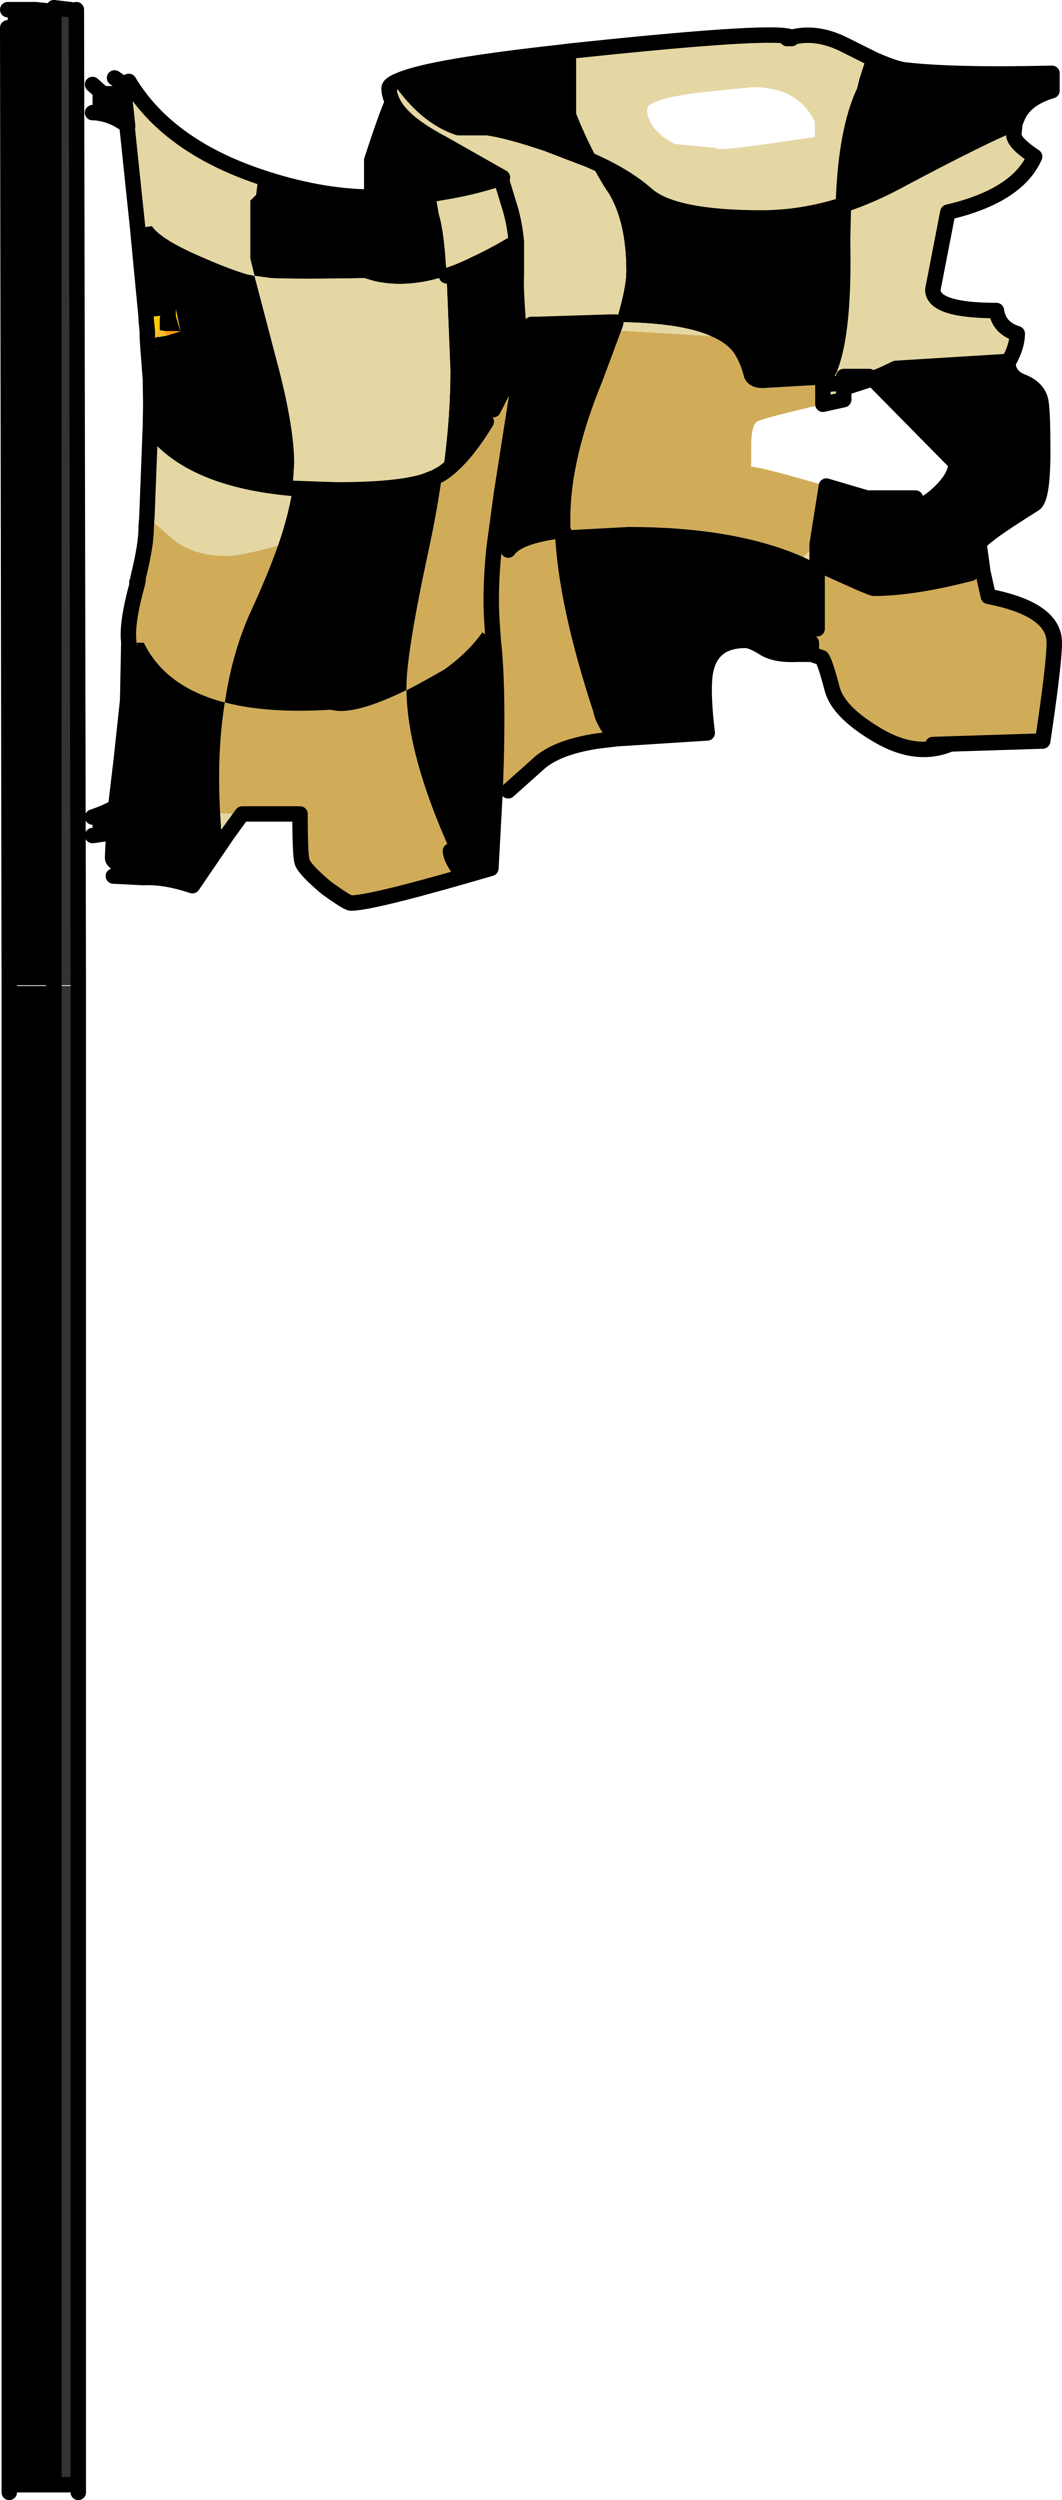 <?xml version="1.0" encoding="UTF-8" standalone="no"?>
<svg xmlns:xlink="http://www.w3.org/1999/xlink" height="324.05px" width="137.7px" xmlns="http://www.w3.org/2000/svg">
  <g transform="matrix(1.0, 0.0, 0.0, 1.0, 7.0, 301.05)">
    <path d="M120.4 -227.1 L121.15 -223.75 Q129.7 -222.1 129.7 -217.75 129.7 -215.05 128.2 -205.0 L113.95 -204.55 116.05 -204.55 Q111.55 -202.75 106.3 -206.05 101.65 -208.9 100.9 -211.75 100.0 -215.2 99.55 -215.8 L98.2 -216.25 98.2 -217.75 98.95 -219.55 98.95 -228.0 Q105.9 -224.8 106.3 -224.8 111.4 -224.8 118.9 -226.75 L120.4 -227.1 M72.95 -205.3 L70.45 -205.0 Q65.5 -204.25 63.1 -202.3 L58.9 -198.55 57.2 -198.6 Q57.7 -211.55 56.95 -218.05 L55.55 -219.1 Q53.7 -216.5 50.65 -214.3 48.05 -212.8 45.85 -211.65 L45.7 -211.6 45.7 -211.9 Q45.7 -216.4 48.55 -229.6 49.7 -234.9 50.35 -239.7 53.15 -241.6 56.05 -246.4 L56.95 -247.95 58.15 -250.3 60.05 -250.05 58.0 -236.95 57.05 -229.9 Q56.55 -224.9 56.75 -221.05 L56.95 -218.05 56.75 -221.05 Q56.55 -224.9 57.05 -229.9 L58.9 -229.75 Q60.2 -231.6 65.95 -232.3 66.3 -223.05 70.9 -209.05 71.2 -207.45 72.95 -205.3 M53.2 -187.5 Q41.0 -184.0 38.5 -184.0 38.05 -184.0 35.35 -185.95 32.65 -188.2 32.2 -189.25 31.9 -190.0 31.9 -195.55 L24.4 -195.55 21.55 -195.6 Q21.1 -203.45 22.15 -210.0 14.45 -212.0 11.65 -217.75 L10.85 -217.75 10.55 -217.8 10.55 -217.75 9.7 -217.75 9.65 -218.4 Q9.55 -220.9 10.85 -225.55 L10.75 -225.6 10.9 -225.85 10.9 -226.15 Q12.0 -230.6 11.95 -232.75 L12.05 -234.1 15.7 -230.95 Q18.4 -229.0 22.3 -229.0 24.2 -229.0 29.05 -230.35 27.65 -226.4 25.45 -221.65 23.1 -216.45 22.15 -210.0 27.7 -208.55 35.8 -209.05 L35.9 -209.05 36.4 -208.95 Q39.35 -208.5 45.7 -211.6 45.8 -203.15 51.4 -190.75 51.5 -189.45 53.2 -187.5 M85.15 -257.5 Q87.4 -256.55 88.3 -255.1 89.05 -253.9 89.5 -252.1 90.1 -250.75 91.9 -250.75 L99.7 -251.2 99.7 -248.65 Q92.05 -246.9 91.15 -246.4 90.4 -245.95 90.4 -243.1 L90.4 -240.55 Q91.6 -240.55 100.15 -238.05 L98.95 -230.5 97.15 -228.85 Q88.3 -232.75 74.5 -232.75 L66.05 -232.3 65.95 -233.8 Q65.95 -241.75 70.15 -251.95 L72.5 -258.25 85.15 -257.5" fill="#d1ac58" fill-rule="evenodd" stroke="none"/>
    <path d="M0.0 -299.55 L0.0 -173.35 -5.8 -173.35 -6.0 -297.45 -6.0 -299.8 -2.4 -299.8 0.0 -299.55 M65.95 -294.3 L65.95 -288.25 66.7 -286.15 66.7 -286.0 Q67.5 -282.95 68.95 -280.5 L64.0 -282.4 Q59.0 -284.1 56.2 -284.5 L52.45 -284.5 Q48.3 -285.85 44.9 -290.7 49.05 -292.45 65.95 -294.3 M43.9 -287.85 Q45.1 -285.25 50.2 -282.55 L58.15 -278.05 57.95 -277.95 Q54.35 -276.75 50.3 -276.1 L49.45 -275.95 41.5 -275.5 41.2 -275.5 41.5 -275.5 49.45 -275.95 48.4 -280.0 47.35 -280.3 45.4 -277.75 43.45 -278.8 45.4 -277.75 47.35 -280.3 48.4 -280.0 49.45 -275.95 49.9 -273.3 Q50.65 -270.85 50.9 -265.3 52.65 -265.85 54.55 -266.8 57.25 -268.05 59.95 -269.7 L59.95 -265.3 Q59.85 -263.75 60.2 -259.2 L61.9 -259.0 62.6 -259.0 62.65 -259.0 72.1 -259.3 72.8 -259.05 72.5 -258.25 70.15 -251.95 Q65.95 -241.75 65.95 -233.8 L65.95 -232.3 66.05 -232.3 74.5 -232.75 Q88.3 -232.75 97.15 -228.85 L98.95 -228.0 98.95 -219.55 98.2 -217.75 98.2 -216.25 96.4 -216.25 Q93.4 -216.1 91.9 -217.15 90.4 -218.05 89.65 -218.05 85.0 -218.05 84.4 -213.55 84.1 -211.0 84.7 -206.05 L72.95 -205.3 Q71.2 -207.45 70.9 -209.05 66.3 -223.05 65.95 -232.3 60.2 -231.6 58.9 -229.75 L57.05 -229.9 58.0 -236.95 60.05 -250.05 58.15 -250.3 56.95 -247.95 56.05 -246.4 Q53.15 -241.6 50.35 -239.7 49.7 -234.9 48.55 -229.6 45.7 -216.4 45.7 -211.9 L45.7 -211.6 45.85 -211.65 Q48.05 -212.8 50.65 -214.3 53.7 -216.5 55.55 -219.1 L56.95 -218.05 Q57.7 -211.55 57.2 -198.6 L56.65 -188.5 53.2 -187.5 Q51.5 -189.45 51.4 -190.75 45.8 -203.15 45.7 -211.6 39.35 -208.5 36.4 -208.95 L35.9 -209.05 35.8 -209.05 Q27.7 -208.55 22.15 -210.0 23.1 -216.45 25.45 -221.65 27.65 -226.4 29.05 -230.35 30.45 -234.45 30.95 -237.75 L36.7 -237.55 Q44.5 -237.55 48.05 -238.65 L49.45 -239.2 50.35 -239.7 50.6 -241.15 Q51.4 -247.5 51.4 -253.0 L50.9 -265.3 Q45.9 -263.65 41.6 -264.6 L40.25 -265.0 40.15 -265.0 Q31.85 -264.85 28.15 -265.0 L26.0 -265.3 28.75 -254.8 Q31.15 -245.95 31.15 -241.0 L30.95 -237.75 Q17.4 -238.95 12.5 -245.8 L12.55 -248.65 12.5 -251.95 Q13.35 -253.15 12.85 -255.7 L13.25 -255.75 Q12.65 -256.95 13.25 -257.35 L13.75 -257.4 14.6 -257.55 16.4 -258.1 15.8 -260.95 15.8 -260.1 16.4 -258.1 14.3 -258.15 13.7 -258.25 13.7 -259.65 13.75 -260.1 11.95 -259.95 10.85 -271.5 12.7 -271.75 Q13.9 -269.95 19.6 -267.55 22.7 -266.2 25.0 -265.5 L26.0 -265.3 25.85 -265.9 25.45 -267.55 25.45 -275.05 26.2 -275.8 26.5 -278.2 Q34.3 -275.55 41.2 -275.5 L41.2 -280.3 Q43.1 -286.1 43.9 -287.85 M72.85 -259.3 Q74.2 -263.65 74.2 -265.9 74.2 -272.2 71.95 -275.95 L71.35 -276.85 70.55 -278.2 69.35 -280.35 Q74.1 -278.3 76.9 -275.8 80.35 -272.8 91.75 -272.8 97.0 -272.8 102.35 -274.5 102.65 -284.2 105.1 -289.3 L105.4 -290.55 106.3 -293.35 Q108.9 -292.2 110.2 -292.0 116.5 -291.25 129.4 -291.55 L129.4 -289.3 Q126.05 -288.3 125.0 -286.05 L124.6 -285.1 Q120.5 -283.45 110.05 -277.9 106.15 -275.75 102.35 -274.5 L102.25 -269.8 Q102.5 -258.1 100.6 -253.3 L99.7 -251.5 99.7 -251.2 91.9 -250.75 Q90.1 -250.75 89.5 -252.1 89.05 -253.9 88.3 -255.1 87.4 -256.55 85.15 -257.5 81.15 -259.25 72.85 -259.3 M123.8 -254.2 L123.7 -254.05 Q123.7 -252.4 125.35 -251.65 127.45 -250.9 127.9 -249.25 128.2 -248.2 128.2 -242.5 128.2 -236.5 127.15 -235.75 119.95 -231.25 119.95 -230.5 L120.4 -227.25 120.4 -227.1 118.9 -226.75 Q111.4 -224.8 106.3 -224.8 105.9 -224.8 98.95 -228.0 L98.95 -230.5 100.15 -238.05 105.4 -236.5 111.7 -236.5 112.3 -235.6 112.3 -235.5 Q113.55 -235.95 115.0 -237.4 116.95 -239.35 116.95 -241.0 L106.75 -251.35 106.1 -251.95 Q107.35 -252.4 109.15 -253.3 L123.7 -254.2 123.8 -254.2 M22.55 -193.0 L17.95 -186.25 Q14.35 -187.45 11.65 -187.3 L7.7 -187.5 8.15 -189.15 Q7.55 -189.55 7.6 -189.9 L7.6 -190.0 7.75 -193.15 5.0 -192.75 5.0 -195.15 Q6.55 -195.65 8.0 -196.45 L8.75 -202.8 9.55 -210.25 9.7 -217.75 10.55 -217.75 10.55 -217.65 10.55 -216.9 10.85 -217.75 11.65 -217.75 Q14.45 -212.0 22.15 -210.0 21.1 -203.45 21.55 -195.6 L21.7 -193.3 22.55 -193.0 M9.55 -284.7 Q7.75 -286.2 5.35 -286.45 L5.0 -286.45 5.0 -290.1 6.35 -288.9 7.85 -288.9 7.85 -290.95 9.0 -290.15 9.0 -289.9 9.0 -288.9 9.1 -288.9 9.55 -284.7 M60.05 -250.05 L60.05 -250.2 60.4 -255.85 60.2 -259.2 60.4 -255.85 60.05 -250.2 60.05 -250.05 M9.0 -288.9 L7.85 -288.9 9.0 -288.9 M7.75 -193.15 L7.85 -194.85 8.0 -196.45 7.85 -194.85 7.75 -193.15 M-5.8 21.0 L-5.8 -173.25 0.0 -173.25 0.0 20.5 0.0 21.0 -5.5 21.0 -5.8 21.0" fill="#000000" fill-rule="evenodd" stroke="none"/>
    <path d="M44.9 -290.7 Q48.3 -285.85 52.45 -284.5 L56.2 -284.5 Q59.0 -284.1 64.0 -282.4 L68.95 -280.5 Q67.5 -282.95 66.7 -286.0 L66.7 -286.15 65.95 -288.25 65.95 -294.3 66.7 -294.4 69.55 -294.7 Q94.05 -297.25 95.6 -296.2 L95.05 -296.05 95.65 -296.05 95.6 -296.2 Q98.95 -297.1 102.7 -295.15 L106.3 -293.35 105.4 -290.55 105.1 -289.3 Q102.65 -284.2 102.35 -274.5 97.0 -272.8 91.75 -272.8 80.35 -272.8 76.9 -275.8 74.1 -278.3 69.35 -280.35 L70.55 -278.2 71.35 -276.85 71.95 -275.95 Q74.2 -272.2 74.2 -265.9 74.2 -263.65 72.85 -259.3 L72.1 -259.3 72.85 -259.3 72.8 -259.05 72.85 -259.3 Q81.15 -259.25 85.15 -257.5 L72.5 -258.25 72.8 -259.05 72.1 -259.3 62.65 -259.0 62.6 -259.0 61.9 -259.0 60.2 -259.2 Q59.85 -263.75 59.95 -265.3 L59.95 -269.7 Q59.75 -271.9 59.2 -273.85 L57.95 -277.95 59.2 -273.85 Q59.75 -271.9 59.95 -269.7 57.25 -268.05 54.55 -266.8 52.65 -265.85 50.9 -265.3 50.65 -270.85 49.9 -273.3 L49.45 -275.95 50.3 -276.1 Q54.35 -276.75 57.95 -277.95 L58.15 -278.05 50.2 -282.55 Q45.1 -285.25 43.9 -287.85 43.45 -288.75 43.45 -289.6 43.45 -290.15 44.9 -290.7 M68.95 -280.5 L69.35 -280.35 68.95 -280.5 M69.35 -280.35 Q67.8 -283.3 66.7 -286.15 L66.7 -294.4 66.7 -286.15 Q67.8 -283.3 69.35 -280.35 M124.6 -285.1 L124.45 -283.6 Q124.45 -282.55 127.15 -280.75 124.9 -275.65 115.9 -273.55 L113.95 -263.5 Q113.95 -260.8 122.2 -260.8 122.5 -258.55 124.9 -257.8 124.9 -256.2 123.8 -254.2 L123.7 -254.2 109.15 -253.3 Q107.35 -252.4 106.1 -251.95 L105.7 -252.25 103.15 -252.25 102.4 -252.25 102.4 -251.4 99.7 -251.2 102.4 -251.4 102.4 -250.75 102.4 -249.25 99.7 -248.65 99.7 -251.2 99.7 -251.5 100.6 -253.3 Q102.5 -258.1 102.25 -269.8 L102.35 -274.5 Q106.15 -275.75 110.05 -277.9 120.5 -283.45 124.6 -285.1 M24.4 -195.55 L22.55 -193.0 21.7 -193.3 21.55 -195.6 24.4 -195.55 M10.85 -271.5 L9.5 -284.4 9.55 -284.7 9.1 -288.9 9.1 -289.2 9.05 -289.75 9.0 -289.9 9.0 -290.15 8.95 -290.35 9.7 -290.5 Q14.65 -282.25 26.5 -278.2 L26.2 -275.8 25.45 -275.05 25.45 -267.55 25.85 -265.9 26.0 -265.3 25.0 -265.5 Q22.7 -266.2 19.6 -267.55 13.9 -269.95 12.7 -271.75 L10.85 -271.5 M79.0 -283.3 L80.45 -282.4 86.5 -281.8 85.9 -281.8 Q85.9 -281.35 98.65 -283.3 L98.65 -285.25 Q96.55 -289.75 90.55 -289.75 L83.2 -289.0 Q76.9 -288.1 76.9 -286.9 76.9 -285.0 79.0 -283.3 M30.95 -237.75 L31.15 -241.0 Q31.15 -245.95 28.75 -254.8 L26.0 -265.3 28.15 -265.0 Q31.85 -264.85 40.15 -265.0 L40.25 -265.0 41.6 -264.6 Q45.9 -263.65 50.9 -265.3 L51.4 -253.0 Q51.4 -247.5 50.6 -241.15 L50.35 -239.7 49.45 -239.2 48.05 -238.65 Q44.5 -237.55 36.7 -237.55 L30.95 -237.75 Q30.45 -234.45 29.05 -230.35 24.2 -229.0 22.3 -229.0 18.4 -229.0 15.7 -230.95 L12.05 -234.1 12.5 -245.8 Q17.4 -238.95 30.95 -237.75 M65.95 -233.8 L66.05 -232.3 65.95 -232.3 65.95 -233.8 M97.15 -228.85 L98.95 -230.5 98.95 -228.0 97.15 -228.85" fill="#e5d7a3" fill-rule="evenodd" stroke="none"/>
    <path d="M0.0 -299.8 L2.15 -299.8 2.9 -299.8 3.15 -173.35 0.0 -173.35 0.0 -299.55 0.0 -299.8 0.0 -299.55 -2.4 -299.8 0.0 -299.8 M0.0 -173.25 L3.15 -173.25 3.15 22.0 -5.8 22.0 -5.8 21.0 -5.5 21.0 0.0 21.0 0.0 20.5 0.0 -173.25 M2.5 21.0 L0.0 21.0 2.5 21.0" fill="#333333" fill-rule="evenodd" stroke="none"/>
    <path d="M10.9 -226.15 L11.35 -234.7 12.25 -250.8 12.2 -251.55 12.5 -251.95 12.55 -248.65 12.5 -245.8 12.05 -234.1 11.95 -232.75 Q12.0 -230.6 10.9 -226.15 M10.55 -217.75 L10.55 -217.8 10.85 -217.75 10.55 -217.65 10.55 -217.75" fill="#cc0000" fill-rule="evenodd" stroke="none"/>
    <path d="M10.55 -217.65 L10.85 -217.75 10.55 -216.9 10.55 -217.65" fill="#1e1e1f" fill-rule="evenodd" stroke="none"/>
    <path d="M12.5 -251.95 L12.2 -255.85 12.1 -257.35 12.1 -258.0 12.1 -258.1 13.7 -258.25 14.3 -258.15 14.6 -257.55 13.75 -257.4 13.25 -257.35 Q12.65 -256.95 13.25 -255.75 L12.85 -255.7 Q13.35 -253.15 12.5 -251.95" fill="#f8bf2a" fill-rule="evenodd" stroke="none"/>
    <path d="M16.4 -258.1 L14.6 -257.55 14.3 -258.15 16.4 -258.1" fill="#ff9900" fill-rule="evenodd" stroke="none"/>
    <path d="M12.1 -258.1 L11.95 -259.65 11.95 -259.95 13.75 -260.1 13.7 -259.65 13.7 -258.25 12.1 -258.1 M16.4 -258.1 L15.8 -260.1 15.8 -260.95 16.4 -258.1" fill="#ffcc00" fill-rule="evenodd" stroke="none"/>
    <path d="M2.15 -299.8 L0.0 -300.05 M3.15 -173.35 L2.9 -299.8 M44.9 -290.7 Q48.3 -285.85 52.45 -284.5 L56.2 -284.5 Q59.0 -284.1 64.0 -282.4 L68.95 -280.5 Q67.5 -282.95 66.7 -286.0 L66.7 -286.15 65.95 -288.25 65.95 -294.3 Q49.05 -292.45 44.9 -290.7 43.45 -290.15 43.45 -289.6 43.45 -288.75 43.9 -287.85 45.1 -285.25 50.2 -282.55 L58.15 -278.05 57.95 -277.95 59.2 -273.85 Q59.75 -271.9 59.95 -269.7 L59.95 -265.3 Q59.85 -263.75 60.2 -259.2 L60.4 -255.85 60.05 -250.2 60.05 -250.05 58.0 -236.95 57.05 -229.9 Q56.55 -224.9 56.75 -221.05 L56.95 -218.05 Q57.7 -211.55 57.2 -198.6 L56.65 -188.5 53.2 -187.5 Q41.0 -184.0 38.5 -184.0 38.05 -184.0 35.35 -185.95 32.65 -188.2 32.2 -189.25 31.9 -190.0 31.9 -195.55 L24.4 -195.55 22.55 -193.0 17.95 -186.25 Q14.35 -187.45 11.65 -187.3 L7.7 -187.5 M61.9 -259.0 L62.6 -259.0 M62.65 -259.0 L72.1 -259.3 72.85 -259.3 72.8 -259.05 72.5 -258.25 70.15 -251.95 Q65.95 -241.75 65.95 -233.8 L65.95 -232.3 66.05 -232.3 M69.35 -280.35 L68.95 -280.5 M66.7 -294.4 L65.95 -294.3 M106.3 -293.35 L102.7 -295.15 Q98.95 -297.1 95.6 -296.2 L95.65 -296.05 95.05 -296.05 95.6 -296.2 Q94.05 -297.25 69.55 -294.7 L66.7 -294.4 66.7 -286.15 Q67.8 -283.3 69.35 -280.35 74.1 -278.3 76.9 -275.8 80.35 -272.8 91.75 -272.8 97.0 -272.8 102.35 -274.5 102.65 -284.2 105.1 -289.3 L105.4 -290.55 106.3 -293.35 Q108.9 -292.2 110.2 -292.0 116.5 -291.25 129.4 -291.55 L129.4 -289.3 Q126.05 -288.3 125.0 -286.05 L124.6 -285.1 124.45 -283.6 Q124.45 -282.55 127.15 -280.75 124.9 -275.65 115.9 -273.55 L113.95 -263.5 Q113.95 -260.8 122.2 -260.8 122.5 -258.55 124.9 -257.8 124.9 -256.2 123.8 -254.2 L123.7 -254.05 Q123.7 -252.4 125.35 -251.65 127.45 -250.9 127.9 -249.25 128.2 -248.2 128.2 -242.5 128.2 -236.5 127.15 -235.75 119.95 -231.25 119.95 -230.5 L120.4 -227.25 120.4 -227.1 121.15 -223.75 Q129.7 -222.1 129.7 -217.75 129.7 -215.05 128.2 -205.0 L113.95 -204.55 116.05 -204.55 Q111.55 -202.75 106.3 -206.05 101.65 -208.9 100.9 -211.75 100.0 -215.2 99.55 -215.8 L98.2 -216.25 96.4 -216.25 Q93.4 -216.1 91.9 -217.15 90.4 -218.05 89.65 -218.05 85.0 -218.05 84.4 -213.55 84.1 -211.0 84.7 -206.05 L72.95 -205.3 70.45 -205.0 Q65.5 -204.25 63.1 -202.3 L58.9 -198.55 M8.15 -189.15 Q7.55 -189.55 7.6 -189.9 L7.6 -190.0 7.75 -193.15 5.0 -192.75 M5.0 -195.15 Q6.55 -195.65 8.0 -196.45 L8.75 -202.8 9.55 -210.25 9.7 -217.75 9.65 -218.4 Q9.55 -220.9 10.85 -225.55 L10.75 -225.6 10.9 -225.85 10.9 -226.15 Q12.0 -230.6 11.95 -232.75 L12.05 -234.1 12.5 -245.8 Q17.4 -238.95 30.95 -237.75 L36.7 -237.55 Q44.5 -237.55 48.05 -238.65 L49.45 -239.2 50.35 -239.7 Q53.15 -241.6 56.05 -246.4 M12.5 -251.95 L12.2 -255.85 12.1 -257.35 12.1 -258.0 12.1 -258.1 11.95 -259.65 11.95 -259.95 10.85 -271.5 9.5 -284.4 9.55 -284.7 Q7.75 -286.2 5.35 -286.45 L5.0 -286.45 M5.0 -290.1 L6.35 -288.9 7.85 -288.9 9.0 -288.9 9.1 -288.9 9.55 -284.7 M7.85 -290.95 L9.0 -290.15 8.95 -290.35 M9.7 -290.5 Q14.65 -282.25 26.5 -278.2 34.3 -275.55 41.2 -275.5 L41.2 -280.3 Q43.1 -286.1 43.9 -287.85 M41.2 -275.5 L41.5 -275.5 49.45 -275.95 48.4 -280.0 47.35 -280.3 45.4 -277.75 43.45 -278.8 M50.9 -265.3 Q52.65 -265.85 54.55 -266.8 57.25 -268.05 59.95 -269.7 M49.45 -275.95 L50.3 -276.1 Q54.35 -276.75 57.95 -277.95 M58.15 -250.3 L56.95 -247.95 M99.7 -251.2 L99.7 -251.5 100.6 -253.3 Q102.5 -258.1 102.25 -269.8 L102.35 -274.5 Q106.15 -275.75 110.05 -277.9 120.5 -283.45 124.6 -285.1 M98.95 -230.5 L100.15 -238.05 105.4 -236.5 111.7 -236.5 M99.7 -248.65 L99.7 -251.2 102.4 -251.4 102.4 -252.25 103.15 -252.25 105.7 -252.25 106.1 -251.95 Q107.35 -252.4 109.15 -253.3 L123.7 -254.2 123.8 -254.2 M9.0 -289.9 L9.05 -289.75 9.1 -289.2 9.1 -288.9 M9.0 -290.15 L9.0 -289.9 M12.5 -251.95 L12.55 -248.65 12.5 -245.8 M51.4 -190.75 Q51.5 -189.45 53.2 -187.5 M58.9 -229.75 Q60.2 -231.6 65.95 -232.3 66.3 -223.05 70.9 -209.05 71.2 -207.45 72.95 -205.3 M99.7 -248.65 L102.4 -249.25 102.4 -250.75 102.4 -251.4 Q102.75 -251.45 103.15 -252.25 M102.4 -250.75 L106.1 -251.95 106.75 -251.35 116.95 -241.0 Q116.95 -239.35 115.0 -237.4 113.55 -235.95 112.3 -235.5 L112.3 -235.6 M118.9 -226.75 Q111.4 -224.8 106.3 -224.8 105.9 -224.8 98.95 -228.0 L98.95 -219.55 M98.2 -217.75 L98.2 -216.25 M98.95 -228.0 L98.95 -230.5 M8.0 -196.45 L7.85 -194.85 7.75 -193.15 M3.15 -173.25 L3.15 22.0 M-5.8 22.0 L-5.8 21.0 -5.8 -173.25 -5.8 -173.35 -6.0 -297.45 M-6.0 -299.8 L-2.4 -299.8 0.0 -299.55" fill="none" stroke="#000000" stroke-linecap="round" stroke-linejoin="round" stroke-width="2.0"/>
    <path d="M0.0 -300.05 L0.0 -299.8 0.0 -299.55 0.0 -173.35 0.0 -173.25 0.0 20.5 M0.0 21.0 L2.5 21.0 M-5.5 21.0 L0.0 21.0" fill="none" stroke="#000000" stroke-linecap="round" stroke-linejoin="round" stroke-width="2.0"/>
  </g>
</svg>
